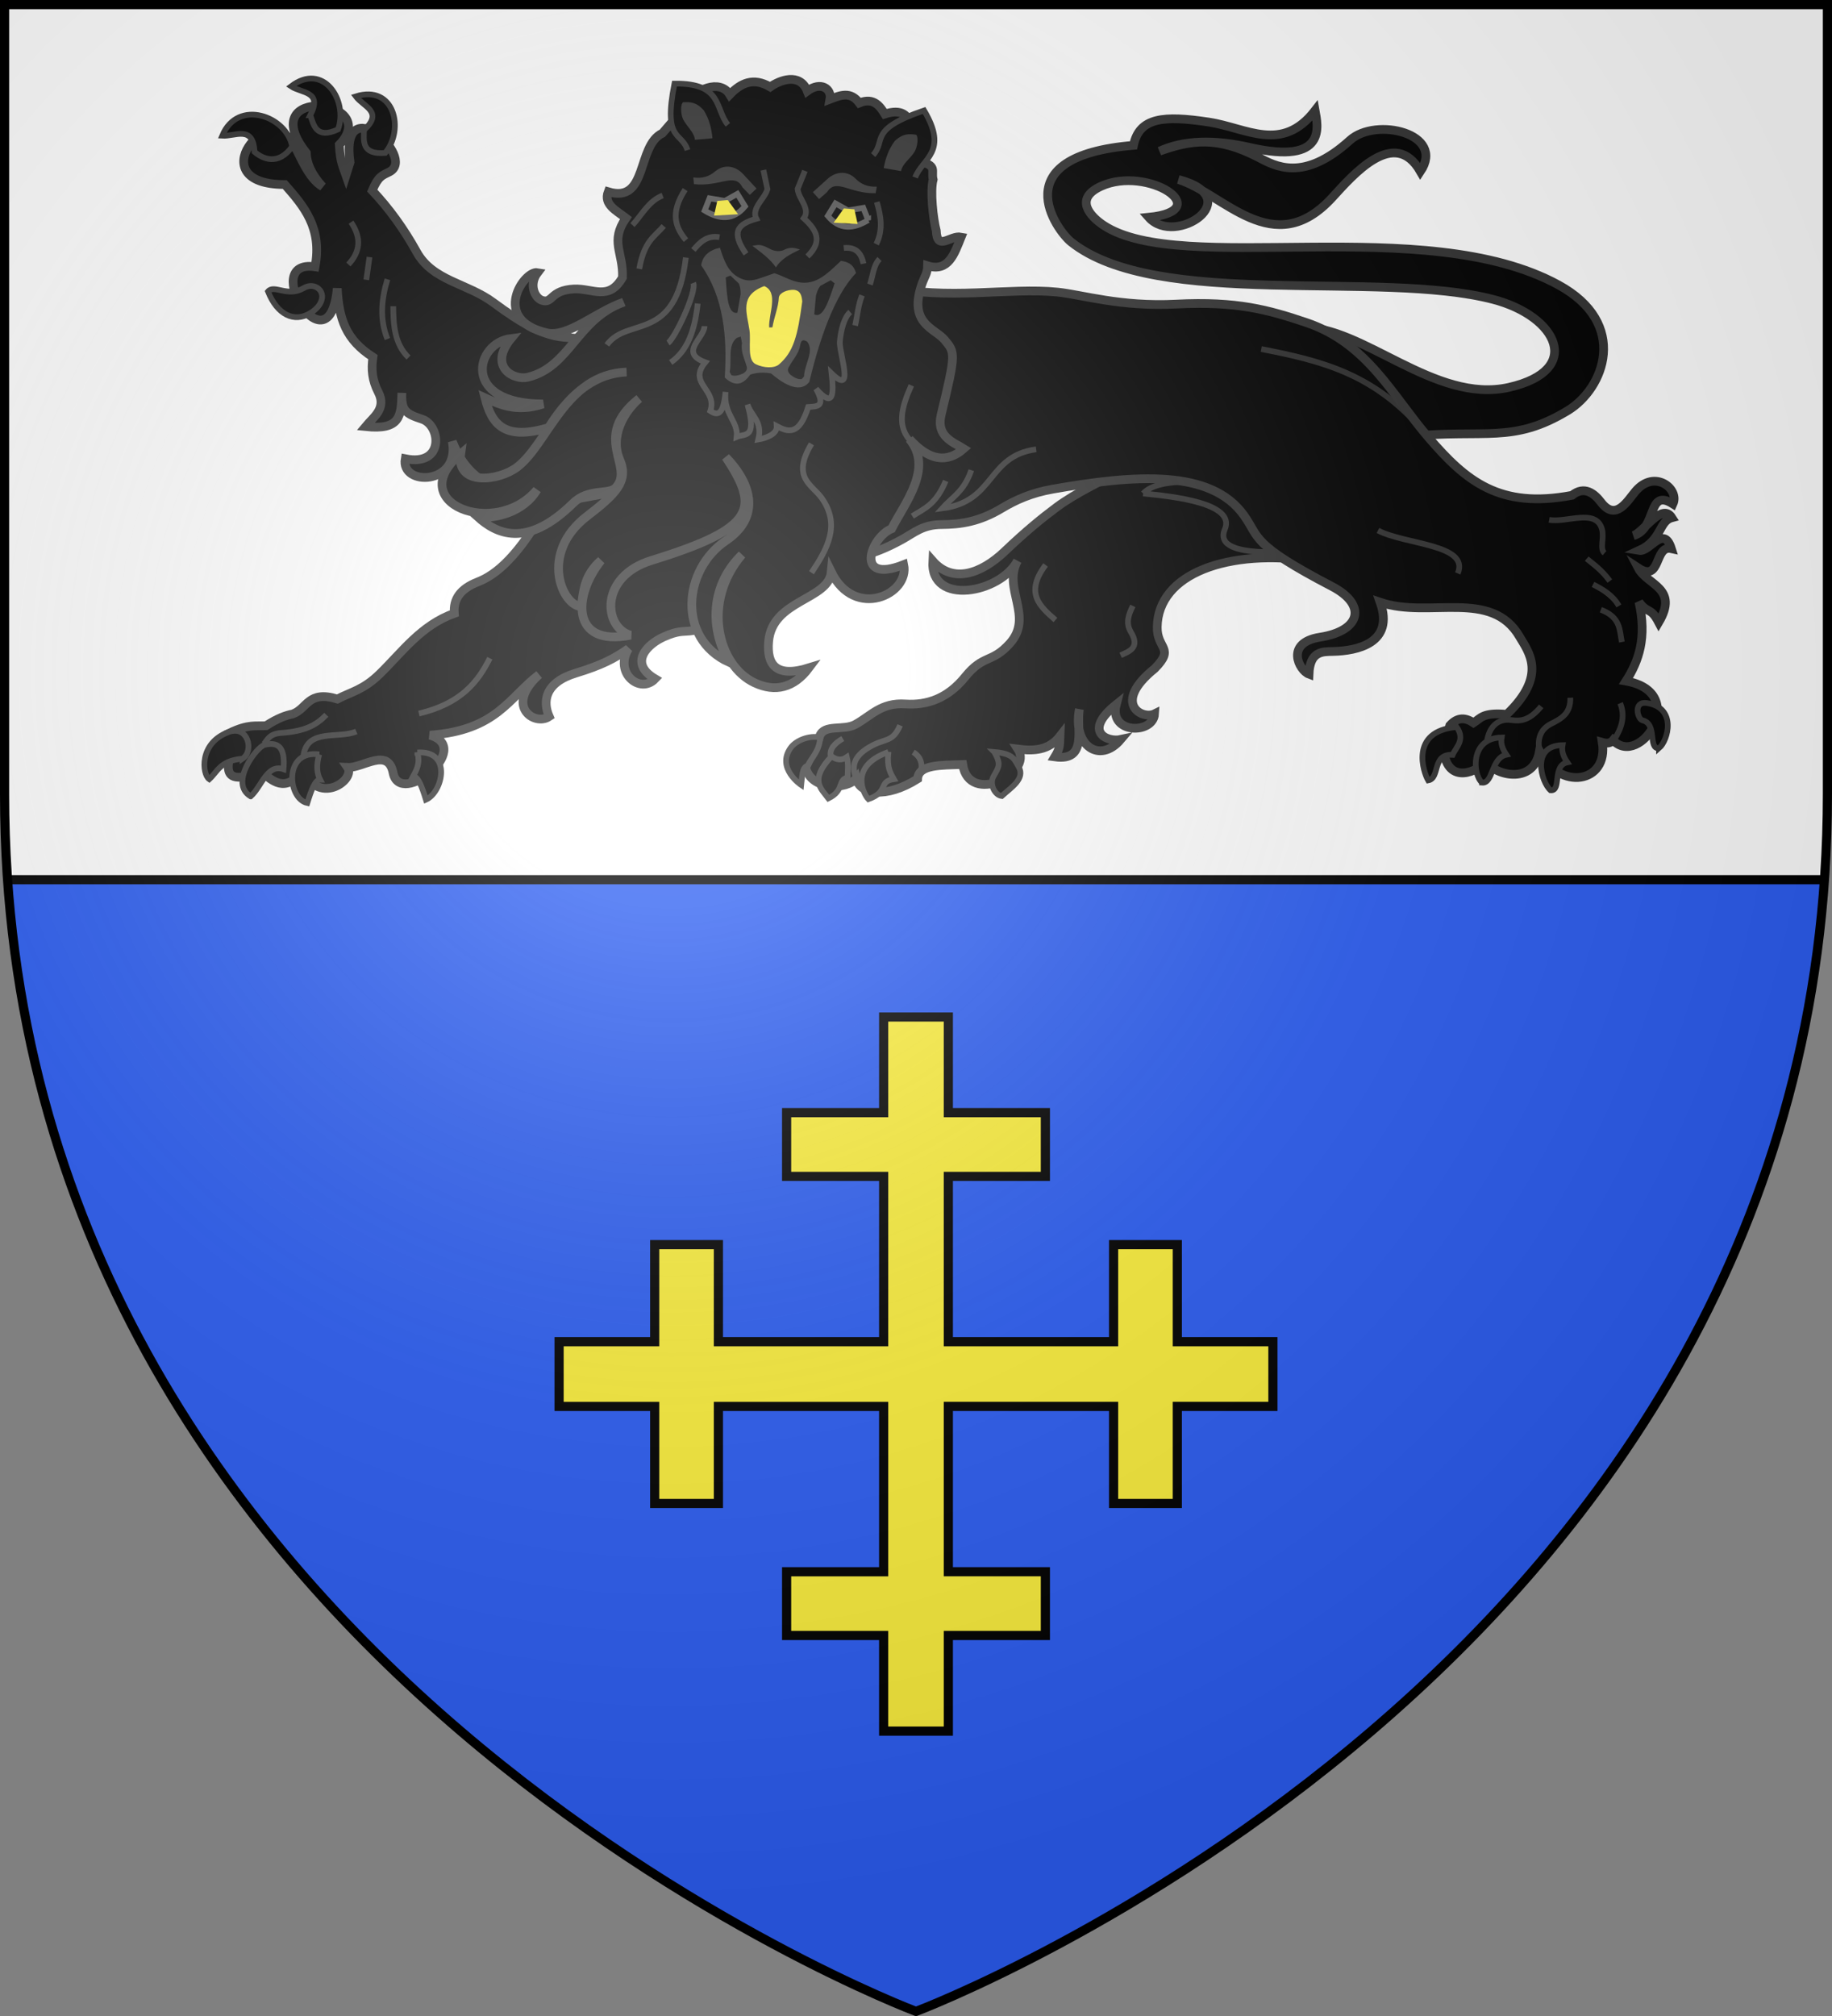 <svg xmlns="http://www.w3.org/2000/svg" xmlns:xlink="http://www.w3.org/1999/xlink" width="600" height="660" version="1.0"><rect width="100%" height="100%" fill="#808080" stroke="none"/><defs><g id="c"><path id="b" d="M0 0v1h.5z" transform="rotate(18 3.157 -.5)"/><use xlink:href="#b" width="810" height="540" transform="scale(-1 1)"/></g><g id="d"><use xlink:href="#c" width="810" height="540" transform="rotate(72)"/><use xlink:href="#c" width="810" height="540" transform="rotate(144)"/></g><g id="g"><path id="f" d="M0 0v1h.5z" transform="rotate(18 3.157 -.5)"/><use xlink:href="#f" width="810" height="540" transform="scale(-1 1)"/></g><g id="h"><use xlink:href="#g" width="810" height="540" transform="rotate(72)"/><use xlink:href="#g" width="810" height="540" transform="rotate(144)"/></g><path id="i" d="M-298.5-298.5h597V-40C298.5 246.31 0 358.5 0 358.5S-298.5 246.31-298.5-40z"/><path id="e" d="M2.922 27.673c0-5.952 2.317-9.844 5.579-11.013 1.448-.519 3.307-.273 5.018 1.447 2.119 2.129 2.736 7.993-3.483 9.121.658-.956.619-3.081-.714-3.787-.99-.524-2.113-.253-2.676.123-.823.552-1.729 2.106-1.679 4.108z"/><radialGradient id="j" cx="-80" cy="-80" r="405" gradientUnits="userSpaceOnUse"><stop offset="0" style="stop-color:#fff;stop-opacity:.31"/><stop offset=".19" style="stop-color:#fff;stop-opacity:.25"/><stop offset=".6" style="stop-color:#6b6b6b;stop-opacity:.125"/><stop offset="1" style="stop-color:#000;stop-opacity:.125"/></radialGradient></defs><g transform="translate(300 300)"><use xlink:href="#i" width="600" height="660" style="fill:#2b5df2"/><path d="M1.5 1.5V260c0 9.525.33 18.858.969 28H597.53c.64-9.142.969-18.475.969-28V1.5z" style="opacity:1;fill:#fff;fill-opacity:1;fill-rule:nonzero;stroke:none;stroke-width:1;stroke-linecap:butt;stroke-linejoin:round;stroke-miterlimit:4;stroke-dasharray:none;stroke-opacity:1" transform="translate(-300 -300)"/></g><path d="M2.469 288H597.53" style="opacity:1;fill:none;fill-opacity:1;fill-rule:nonzero;stroke:#000;stroke-width:3;stroke-linecap:butt;stroke-linejoin:round;stroke-miterlimit:4;stroke-dasharray:none;stroke-dashoffset:0;stroke-opacity:1"/><path d="M-10.593 32.952v31.307h-31.78v20.872h31.78v54.12h-54.12v-31.78h-20.871v31.78h-31.308v21.186h31.308v31.78h20.871v-31.78h54.12v54.12h-31.78v20.871h31.78v31.307h21.186v-31.307h31.78v-20.872h-31.78v-54.12h54.12v31.78h20.871v-31.78h31.308V139.25H85.584v-31.779H64.713v31.78h-54.12V85.13h31.78V64.259h-31.78V32.952z" style="fill:#fcef3c;fill-opacity:1;stroke:#000;stroke-width:3;stroke-miterlimit:4;stroke-dasharray:none;stroke-opacity:1;display:inline" transform="translate(300 300)"/><path d="M126.081-192.821c20.08-.74 43.777 25.17 68.155 19.627 24.528-5.577 15.934-23.29-5.224-28.786-37.388-9.709-110.23 3.486-138.208-18.793-4.651-3.703-22.624-28.12 20.422-31.64 1.9-9.198 9.873-9.856 24.697-7.612 12.32 1.864 23.901 10.308 34.79-3.807.881 4.99 4.153 17.918-21.254 12.133-11.748-2.698-21.735-2.456-29.684 1.19 10.183-3.64 18.886-4.965 32.296 1.991 5.597 2.904 14.781 8.275 30.06-5.573 8.47-7.677 31.42-2.194 23.074 10.242-8.469-14.745-21.99 1.026-28.912 8.565-19.257 20.975-35.618-1.42-50.344-5.948 22.836 6.034-1.008 22.218-9.736 12.37 22.41-2.21-.362-17.11-15.613-10.156-8.992 4.1-3.471 9.927.813 12.761 25.535 16.892 105.243-4.331 148.971 19.52 23.311 12.714 15.006 33.935 3.087 41.155-18.024 10.918-27.02 5.994-51.65 8.445l-35.74-35.684z" style="fill:#000;fill-opacity:1;stroke:#313131;stroke-width:2.859;stroke-miterlimit:4;stroke-dasharray:none;stroke-opacity:1;display:inline" transform="translate(300 300)"/><path d="M130.639-116.218c-28.557-4.397-51.37 4.04-51.638 21.498-.112 7.256 5.96 6.773-.86 13.626-14.016 11.315-4.125 16.822 0 14.78-.408 6.768-15.094 6.731-12.553-3.066-11.056 8.846-3.057 12.458 1.488 11.464-6.876 8.141-15.885 2.036-13.559-9.931-1.12 6.326 2.875 17.184-8.047 15.641 1.693-2.802 1.554-3.566 1.676-6.761-3.598 4.613-8.526 4.893-13.747 4.22 5.142 8.02-16.025 18.632-18.107 5.039-7.055.25-14.522-.038-14.754 4.702-10.481 6.602-18.997 5.048-20.118-.146-2.978 3.754-14.734 4.063-16.569-3.555 1.228-2.78 2.222-4.152 4.644-10.407 1.493-3.856 7.776-1.638 11.59-3.695 5.074-2.737 8.42-7.261 16.43-6.718 7.083.481 13.836-1.781 19.58-8.887 6.036-7.468 8.682-4.338 14.621-10.931 7.94-8.816-2.45-17.98 2.536-27.062-5.62 10.677-28.673 14.928-27.76.067 6.597 7.498 15.91 4.152 23.593-3.187 6.8-6.494 12.086-10.793 17.055-14.494 12.268-9.136 37.337-17.87 41.914-24.857l42.585 42.66z" style="fill:#000;fill-opacity:1;stroke:#313131;stroke-width:2.859;stroke-linecap:butt;stroke-linejoin:miter;stroke-miterlimit:4;stroke-dasharray:none;stroke-opacity:1" transform="translate(300 300)"/><path d="M67.029-85.476c2.847-1.284 6.43-2.497 3.381-7.545-1.866-3.088-.778-5.748.615-8.622M42.437-115.039c-6.955 9.223-1.809 13.597 3.228 18.015M-19.58-45.152c-1.407-3.523-1.342-6.955 4.38-10.3 5.238-3.061 7.456-1.273 9.99-7.082M.538-45.006s3.653-5.562-1.444-8.752M-27.952-52.548c-.358-2.262 1.262-4.084 3.98-5.66" style="fill:none;stroke:#313131;stroke-width:1.872;stroke-linecap:butt;stroke-linejoin:miter;stroke-miterlimit:4;stroke-dasharray:none;stroke-opacity:1" transform="translate(300 300)"/><g style="fill:#000;stroke:#313131;stroke-opacity:1"><path d="M824.38 1194.078c-.23 3.564-2.11 5.066-3.322 7.403-1.54.503-1.412 3.008-1.658 5.064 0 0-6.658-4.424-2.758-9.781 1.394-1.915 4.857-3.304 7.738-2.686zM827.352 1199.024c-5.901 6.281-2.75 8.456-.825 11.022 4.31-2.083 2.345-4.877 5.048-5.46 0-1.751.29-3.357-.206-5.356-1.34.933-2.678.782-4.017-.206zM842.288 1197.89c-.448 4.227.564 5.535 1.442 7.108-4.21.62-1.209 3.301-6.695 5.254-1.132-1.148-5.376-8.579 5.253-12.361zM870.101 1197.89c1.824 3.229 1.262 3.816-.198 6.378-1.136 1.995.272 4.922 2.155 5.16 2.425-2.212 6.27-4.546 4.436-7.649-1.086-1.838-1.244-3.455-6.393-3.889z" style="fill:#000;fill-opacity:1;stroke:#313131;stroke-width:1.5;stroke-linecap:butt;stroke-linejoin:miter;stroke-miterlimit:4;stroke-dasharray:none;stroke-opacity:1" transform="matrix(1.247 0 0 1.249 -759.375 -1249.973)"/></g><path d="m147.1 333.678-8.241-29.667-54.802 9.889c-7.528 13.556-13.463 18.507-18.336 20.396-4.65 1.802-6.486 4.548-6.18 8.24-8.713 3.1-13.59 10.035-19.573 15.864-4.338 4.227-7.448 4.681-11.125 6.593-7.779-2.366-7.856 2.534-11.743 3.914-1.814.379-3.87 1.062-7.005 3.09-2.698.158-4.603-.478-9.477 1.855 2.787 3.575-6.669 15.724 8.278 10.257 2.916 2.307 6.033 5.587 10.882-.162 4.678 9.074 13.852 2.029 11.743-1.03 4.066.21 10.604-5.348 11.95 1.442 1.827 9.22 21.32-6.52 9.683-9.889 17.448-1.257 20.613-9.71 28.637-15.864-9.136 8.25-1.132 13.577 2.678 10.98-1.73-3.938-1.204-8.9 7.005-11.392 6.844-2.077 10.134-3.834 13.803-6.386-3.853 6.39 3.111 11.996 7.005 7.889-7.084-4.175-1.975-9.128 2.31-11.01 7.306-3.209 4.593 1.092 17.88-5.738l14.627-9.271z" style="fill:#000;fill-opacity:1;stroke:#313131;stroke-width:2.291;stroke-linecap:butt;stroke-linejoin:miter;stroke-miterlimit:4;stroke-dasharray:none;stroke-opacity:1" transform="matrix(1.247 0 0 1.249 74.54 -227.031)"/><path d="M50.244 368.801c11.046-2.615 15.49-8.256 18.622-14.498" style="fill:none;stroke:#313131;stroke-width:1.5;stroke-linecap:butt;stroke-linejoin:miter;stroke-miterlimit:4;stroke-dasharray:none;stroke-opacity:1" transform="matrix(1.247 0 0 1.249 74.54 -227.031)"/><path d="M678.295 1195.77c.863-.959 1.302-2.66 4.5-2.875 6.392-.43 9.314-2.117 11.873-4.75M688.668 1198.769c1.059-7.135 9.181-4.263 13.874-6.25" style="fill:none;stroke:#313131;stroke-width:1.5;stroke-linecap:butt;stroke-linejoin:miter;stroke-miterlimit:4;stroke-dasharray:none;stroke-opacity:1" transform="matrix(1.247 0 0 1.249 -759.375 -1249.973)"/><path d="M-121.234-134.434c-11.6-5.59-24.09-4.198-30.63-21.052 2.672 14.463-17.046 14.748-15.424 5.67 12.908 2.625 11.722-10.916 5.509-12.955-5.357-1.757-6.816-2.732-6.61-8.609-.167 7.74-.53 12.239-11.9 11.038 2.511-3.055 6.966-5.88 4.187-11.258-2.021-3.913-2.357-7.455-1.763-11.479-8.85-5.7-11.14-12.464-11.679-22.516-2.62 27.999-25.964-9.845-7.271-7.064 2.417-12.798-3.725-19.88-9.916-26.93-28.111 0-4.687-28.81 3.305-12.362 1.558 2.487 4.363 10.346 9.035 13.024-3.618-3.989-5.194-7.637-5.289-11.037-17.564-22.308 25.251-17.695 10.798-2.65.311 5.852 1.337 7.412 2.203 9.934l1.322-4.194c-3.386-24.475 21.867-1.724 13 3.09-2.532 1.256-3.766 1.493-5.728 6.181 5.455 5.784 10.344 12.494 14.543 20.088 5.266 9.524 16.578 10.195 25.12 16.556 19.828 14.765 22.755 10.042 32.172 12.582l-14.984 53.943z" style="fill:#000;fill-opacity:1;stroke:#313131;stroke-width:2.859;stroke-linecap:butt;stroke-linejoin:miter;stroke-miterlimit:4;stroke-dasharray:none;stroke-opacity:1" transform="translate(300 300)"/><path d="M-171.213-199.742c.042 6.249.44 12.354 5.01 16.788M-173.113-208.568c-1.966 6.519-2.622 13.038 0 19.557M-185.034-227.26c3.654 5.356 2.845 9.873-.864 13.846M-178.987-215.837l-1.037 7.442" style="fill:none;stroke:#313131;stroke-width:1.872;stroke-linecap:butt;stroke-linejoin:miter;stroke-miterlimit:4;stroke-dasharray:none;stroke-opacity:1" transform="translate(300 300)"/><path d="M74.406-138.442c9.427.948 30.396 3.066 26.744 11.702-2.46 5.816 5.368 7.007 10.913 7.39 5.106.353 6.195-1.456 6.916-2.617l-18.751-20.136c-5.942.16-20.773-1.781-25.822 3.66z" style="fill:#000;fill-opacity:1;stroke:#313131;stroke-width:1.872;stroke-linecap:butt;stroke-linejoin:miter;stroke-miterlimit:4;stroke-dasharray:none;stroke-opacity:1" transform="translate(300 300)"/><path d="M-9.966-206.195c20.285 4.635 40.494.206 56.357 1.835 8.02.824 20.524 4.857 38.846 3.917 19.866-1.02 30.214 1.88 42.596 6.047 20.033 6.74 28.221 23.95 40.07 37.693 12.23 14.186 23.151 23.367 46.948 18.863 4.07-3.252 7.31-.614 9.527 2.294 4.84 6.352 8.63-.514 11.268-3.621 6.253-7.366 14.513-.747 12.266 4.154-8.509-5.396-5.027 8.009-12.957 10.384 3.528-1.327 9.368-10.98 12.611-5.885-4.324 1.14-3.242 7.333-10.711 10.73 3.48.585 7.99-8.65 10.539-.605-5.723-1.273-3.244 11.35-10.885 6.317 2.984 5.746 13.44 6.5 6.738 17.826-2.754-5.25-3.512-2.624-6.478-6.663 2.658 11.615-.033 19.299-4.233 25.874 21.194 3.76 4.496 28.717-4.233 19.384-.73.908-1.89 1.169-3.541.692 2.136 13.368-14.016 16.052-20.56 2.943-2.23 12.413-17.426 6.609-17.103 2.769-1.434 2.715-11.564 8.705-13.994-1.212-.426-3.011.857-6.593 1.728-10.038 2.591-2.88 5.183-2.584 7.774-.865 2.279-1.443 2.956-3.503 10.884-2.77 13.494-12.893 6.996-20.581 4.233-25.354-9.237-15.957-29.656-5.892-45.696-11.336 4.737 13.384-7.586 15.94-15.549 16.095-3.427.067-7.462-.094-7.774 7.442-3.23-1.209-8.022-10.31 3.628-12.115 13.344-2.066 15.467-10.58 3.887-16.614-26.667-13.896-23.626-15.934-28.765-23.192-10.818-15.278-35.654-13.405-62.713-8.653-7.02 1.232-12.171 3.581-16.586 6.23-7.496 4.499-13.509 5.317-19.867 5.365-6.1.046-8.878 2.685-12.785 4.846-10.713 5.928-16.87 6.24-22.46 6.577z" style="fill:#000;fill-opacity:1;stroke:#313131;stroke-width:2.859;stroke-linecap:butt;stroke-linejoin:miter;stroke-miterlimit:4;stroke-dasharray:none;stroke-opacity:1" transform="translate(300 300)"/><path d="M207.368-129.807c5.767 1.012 15.359-3.874 17.297 3.044.812 2.898-.848 6.428.838 7.857M224.28-100.383c6.57 2.485 6.098 6.68 6.894 10.568" style="fill:none;stroke:#313131;stroke-width:1.872;stroke-linecap:butt;stroke-linejoin:miter;stroke-miterlimit:4;stroke-dasharray:none;stroke-opacity:1" transform="translate(300 300)"/><path d="M221.729-108.671c3.196 1.67 6.364 3.392 8.48 7.045M219.66-117.098c2.451 2.053 4.79 3.542 7.585 7.322" style="fill:#fcef3c;stroke:#313131;stroke-width:1.872;stroke-linecap:butt;stroke-linejoin:miter;stroke-miterlimit:4;stroke-dasharray:none;stroke-opacity:1" transform="translate(300 300)"/><path d="M204.285-53.761c-.992-4.333.273-7.59 3.792-9.324 3.35-1.652 6.387-3.41 6.205-8.496M187.048-57.629c.65-3.738 2.958-7.321 7.998-6.63 2.845.39 5.804.286 9.722-4.49M228.417-57.422c1.168-1.944 4.554-6.77 2.206-12.363M151.301-126.336c8.787 4.66 30.119 4.485 26.131 14.066" style="fill:none;stroke:#313131;stroke-width:1.872;stroke-linecap:butt;stroke-linejoin:miter;stroke-miterlimit:4;stroke-dasharray:none;stroke-opacity:1" transform="translate(300 300)"/><path d="M113.079-185.724c20.27 3.947 37.5 8.26 53.664 27.634" style="opacity:.94;fill:none;stroke:#313131;stroke-width:1.872;stroke-linecap:butt;stroke-linejoin:miter;stroke-miterlimit:4;stroke-dasharray:none;stroke-opacity:1" transform="translate(300 300)"/><path d="M39.364-152.904c-16.258 2.194-13.36 17.146-30.811 19.34 3.316-3.707 7.179-5.5 9.555-12.503" style="fill:none;stroke:#313131;stroke-width:1.872;stroke-linecap:butt;stroke-linejoin:miter;stroke-miterlimit:4;stroke-dasharray:none;stroke-opacity:1" transform="translate(300 300)"/><path d="M9.715-170.396c-.218-4.463 2.063-9.217-5.495-13.391-2.622-1.448-4.641-3.212-6.017-5.765M-7.984-126.904c1.356-5.954 5.25-13.906-.876-23.601" style="fill:#fcef3c;stroke:#000;stroke-width:1.872;stroke-linecap:butt;stroke-linejoin:miter;stroke-miterlimit:4;stroke-dasharray:none;stroke-opacity:1" transform="translate(300 300)"/><path d="M-1.198-131.024c3.766-2.455 7.648-3.63 10.92-11.526" style="fill:none;stroke:#313131;stroke-width:1.872;stroke-linecap:butt;stroke-linejoin:miter;stroke-miterlimit:4;stroke-dasharray:none;stroke-opacity:1" transform="translate(300 300)"/><g style="fill:#000;stroke:#313131;stroke-opacity:1"><path d="M984.056 1205.332c3.22-.591.897-7.01 6.423-6.7.853-2 3.409-3.9 1.06-7.297-12.522 1.103-8.694 11.955-7.483 13.997zM998.2 1205.92c2.987.266 2.33-6.458 6.4-7.315-.898-1.325-1.567-2.736-1.257-4.514-8.366.121-7.596 9.741-5.143 11.829zM1016.2 1207.92c2.987.266.33-6.458 4.4-7.315-.898-1.325-1.567-2.736-1.257-4.514-8.366.121-5.596 9.741-3.144 11.829zM1044.685 1196.891c-2.988.266-.33-6.458-4.4-7.315-1.264-.39-2.444-5.09 1.257-4.514 7.852 1.224 5.596 9.742 3.143 11.83z" style="fill:#000;fill-opacity:1;stroke:#313131;stroke-width:1.5;stroke-linecap:butt;stroke-linejoin:miter;stroke-miterlimit:4;stroke-dasharray:none;stroke-opacity:1" transform="matrix(1.247 0 0 1.249 -759.375 -1249.973)"/></g><g style="fill:#000;stroke:#313131;stroke-opacity:1"><path d="M672.67 1199.644c3.086-2.075 1.446-8.84-3.624-7-7.906 2.87-7.003 11.082-5.124 12.374 2.263-2.063 2.81-4.842 8.748-5.374zM674.795 1209.518c-5.808-3.462 1.649-13.014 3.625-13.499 4.512-1.107 5.364 1.841 5 6.374-4.362-1.49-5.778 4.677-8.625 7.125zM692.793 1198.519c-9.373-1.274-8.4 11.588-3.125 12.748 1.004-3.25 2.043-6.156 3.375-6.124-.847-1.597-1.067-3.696-.25-6.624zM718.578 1198.02c9.123-.65 6.776 10.337 2.25 12.372-1.004-3.25-2.042-6.156-3.374-6.124.847-1.597 1.941-3.32 1.124-6.249z" style="fill:#000;fill-opacity:1;stroke:#313131;stroke-width:1.5;stroke-linecap:butt;stroke-linejoin:miter;stroke-miterlimit:4;stroke-dasharray:none;stroke-opacity:1" transform="matrix(1.247 0 0 1.249 -759.375 -1249.973)"/></g><g style="fill:#000;stroke:#313131;stroke-opacity:1"><path d="M675.814 1040.594c-.326-7.13-5.133-4.023-8.484-4.242 4.078-9.798 16.937-5.13 18.383 2.828-3.694 5.2-7.86 3.173-9.899 1.414zM688.717 1076.299c-4.294 2.473-7.742-1.065-9.368.884 2.43 6.08 6.85 8.264 11.136 5.656 2.686-1.635 3.565-3.886 2.828-5.48-.6-1.297-2.475-2.281-4.596-1.06zM690.461 1030.973c3.283-6.34-2.257-5.698-5.05-7.563 8.431-6.447 15.056 3.672 12.33 11.287-5.8 2.657-6.394-1.182-7.28-3.724zM704.563 1034.878c5.253-4.834-.172-6.126-2.159-8.833 10.128-3.174 12.892 8.6 7.725 14.823-6.357.513-5.603-3.298-5.566-5.99z" style="fill:#000;fill-opacity:1;stroke:#313131;stroke-width:1.5;stroke-linecap:butt;stroke-linejoin:miter;stroke-miterlimit:4;stroke-dasharray:none;stroke-opacity:1" transform="matrix(1.247 0 0 1.249 -759.375 -1249.973)"/></g><path d="M-95.767-201.07c-15.443 5.602-17.41 21.135-31.349 24.565-4.625 1.139-13.097-3.422-5.49-12.69-11.803 1.432-16.521 21.416 10.46 21.453-8.724 2.89-14.443.063-19.01-2.01 2.207 8.77 6.41 14.06 20.846 9.736 9.364-14.992 18.746-17.865 25.53-18.176-20.103.713-25.728 23.478-35.88 31.146-5.959 4.502-20.04 6.311-18.472-4.369-19.036 15.93 11.331 27.946 24.984 11.784-4.314 7.282-13.528 9.506-19.329 8.92 5.872 5.252 15.757 10.574 31.173-4.554 5.098-5.003 11.693-2.619 13.994-5.097 6.395-6.89-8.338-16.565 7.644-29.157-5.002 4.309-9.656 12.399-6.354 20.06 3.021 7.01-1.375 11.256-10.774 18.49-15.707 12.091-8.045 29.423-1.803 29.54.646-5.215 1.068-10.459 6.437-15.086-9.197 11.513-9.931 28.358 9.638 24.47-8.867-2.587-10.25-19.196 6.894-24.483 34.31-10.58 35.462-17 24.34-33.796 9.103 9.44 10.996 19.949 0 27.346-13.887 9.343-16.183 31.933 1.134 39.846-6.894-11.776-5.746-25.745 4.133-35.267-13.275 15.562-7.873 36.35 4.206 41.966 6.688 3.11 12.824 1.683 17.773-4.935-10.923 3.39-13.88-1.116-13.227-8.635 1.193-13.72 19.633-13.5 20.518-22.722 7.68 15.73 25.758 7.313 23.724-2.417-16.375 6.465-10.811-9.02-3.957-11.762 4.388-8.57 13.765-19.833 5.808-29.369 6.469 7.163 12.381 7.955 17.806 3.168-3.456-2.149-9.131-3.964-7.38-11.173 4.94-20.343 4.54-20.277 1.155-24.403-3.22-3.923-12.415-5.315-7.18-19.092.69-1.818 1.521-2.81 1.568-5.203 6.875 2.108 8.759-3.92 10.978-9.405-3.547-.699-7.864 4.776-8.142-2.107-1.033-3.964-2.02-12.92-1.024-16.726-.763-3.118 1.744-4.527-5.14-6.17-2.316-6.524.46-18.878-10.69-15.288-1.403-2.23-3.44-5.652-8.347-3.629-2.906-3.904-6.125-2.535-9.606-1.214.624-3.464-3.016-5.939-7.434-2.676-2.408-6.163-9.146-3.518-12.133-1.35-5.576-3.252-9.668-1.245-13.265 2.513-3.319-5.478-11.748-1.067-12.655 1.784l-9.37 10.834c-8.57 4.103-4.634 23.138-17.779 19.19-1.597 4.153 2.666 6.178 5.809 8.609-5.317 7.731-.846 11.108-1.13 19.468-4.493 7.793-9.754 3.458-15.854 3.754-7.905.383-6.932 4.823-10.423 3.744-2.51-.776-4.446-5.286-1.508-9.115-4.452-.822-15.499 15.49 3.031 19.747 6.865 1.577 15.941-6.843 25.122-10.057z" style="fill:#000;fill-opacity:1;stroke:#313131;stroke-width:2.859;stroke-miterlimit:4;stroke-dasharray:none;stroke-opacity:1" transform="translate(300 300)"/><path d="M-1.415-155.31c-5.14-4.896-3.253-11.551-.12-18.519M-34.235-112.507c5.28-7.88 9.55-15.654 3.401-24.371-3.208-4.55-10.083-6.66-3.4-17.82" style="fill:none;stroke:#313131;stroke-width:1.872;stroke-linecap:butt;stroke-linejoin:miter;stroke-miterlimit:4;stroke-dasharray:none;stroke-opacity:1" transform="translate(300 300)"/><path d="M-74.837-250.848c-1.914-6.144-8.08-2.636-4.27-21.776 15.822-.215 13.237 8.256 17.498 13.497M-14.042-249.24c4.354-4.732-1.762-8.327 16.689-14.592 8.097 13.619-.518 15.613-2.918 21.93M-69.264-193.236c-.073 3.962-8.486 8.655.245 11.845-5.809 7.033 4.056 8.81 1.655 15.94 2.317 1.572 4.325 1.427 4.983-6.238-.711 7.469 4.208 9.476 3.653 14.71 2.53-1.123 6.775.83 3.55-10.595 1.215 3.787 5.025 5.581 3.53 11.449 2.289-.385 6.24-1.635 6.037-4.377 3.691 1.962 7.34 3.265 10.31-6.257 2.698-.203 5.93.11 2.575-5.947 5.78 6.525 5.836 1.744 5.088-5.026 7.588 7.396 2.685-5.926 2.679-10.166.293-4.07 1.519-8.404 3.435-9.941" style="fill:#000;fill-opacity:1;stroke:#313131;stroke-width:1.872;stroke-miterlimit:4;stroke-dasharray:none;stroke-opacity:1" transform="translate(300 300)"/><path d="M-35.553-216.043c5.132-4.994 3.005-8.654-1.198-12.488 2.326-3.154-1.801-6.432-2.022-9.618l2.385-5.913M-75.607-237.934c-5.14 7.908-3.033 12.502.264 16.552M-82.624-226.017c-2.94 3.498-6.377 4.792-8.014 14.048M-82.959-235.998c-4.554 1.761-6.778 6.251-9.898 9.693M-75.382-215.674c-3.287 28.155-19.056 19.14-25.861 28.593M-72.939-207.385c1.205 2.913-6.054 18.253-8.274 19.669M-80.334-181.335c5.822-4.02 7.94-11.133 8.845-19.288M-12.827-233.857c1.284 4.48 2.167 8.995-.192 13.794M-11.95-215.206c-2.064 2.149-2.15 5.53-3.139 8.348M-17.679-203.294c-1.31 3.343-1.502 6.59-2.252 9.884M-72.912-218.15c2.085-2.493 4.489-4.925 8.551-4.194M-23.654-218.808c4.081-.408 5.77 1.819 6.466 5.138M-55.661-216.89c-4.945-7.124-2.87-9.717 3.366-11.49-1.744-3.51 2.867-6.62 3.636-9.719l-1.323-6.239" style="fill:none;stroke:#313131;stroke-width:1.872;stroke-miterlimit:4;stroke-dasharray:none;stroke-opacity:1" transform="translate(300 300)"/><path d="m-69.205-231.068 1.583-4.014 5.017.852 4.097-2.296 2.506 4.085c-3.87 4.658-8.37 4.324-13.203 1.373z" style="fill:none;stroke:#555;stroke-width:1.872;stroke-miterlimit:4;stroke-dasharray:none;stroke-opacity:1" transform="translate(300 300)"/><path d="m-66.143-229.415 1.063-4.796 3.434-.301 3.372 4.655z" style="fill:#fcef3c;fill-opacity:1;stroke:none" transform="translate(300 300)"/><path d="m-15.678-227.94-1.583-4.014-5.017.852-4.097-2.297-2.506 4.086c3.87 4.657 8.37 4.323 13.203 1.372z" style="fill:none;stroke:#555;stroke-width:1.872;stroke-miterlimit:4;stroke-dasharray:none;stroke-opacity:1" transform="translate(300 300)"/><path d="m-19.115-226.663-1.064-4.797-3.433-.3-3.373 4.655z" style="fill:#fcef3c;fill-opacity:1;stroke:none" transform="translate(300 300)"/><path d="M-53.585-219.521c2.918 2.199 5.897 4.37 7.71 7.074 1.753-2.89 4.798-4.387 7.868-5.857-1.573-.512-3.132-1.058-5.563.273-1.983.635-3.525-.035-5.017-.852-2.475-1.382-3.509-.852-4.998-.638" style="fill:#313131;fill-opacity:1;stroke:none" transform="translate(300 300)"/><path d="M-64.205-218.917c1.178 3.797 2.462 7.57 5.708 9.497 3.422 2.032 5.592 1.154 9.014-.05l3.084-1.085c2.167.636 3.97 1.741 6.431 2.546 6.58 2.152 10.593-2.082 15.39-6.606 2.037.341 4.005.858 4.933 4.01-7.11 7.292-12.069 22.098-15.294 35.627-3.359 4.277-9.298 0-12.512-2.754-2.33-.44-4.614-.359-6.841.377-2.574 3.677-5.269 3.82-8.344.954.854-13.615-.425-26.373-7.716-36.72.415-3.118 2.576-4.968 6.147-5.796M-72.922-241.901l.19 2.182c8.578.966 13.335-3.939 15.874 1.017l2.415 2.512 2.223-2.08-4.5-4.842c-2.626-2.734-6.253-3.148-9.058-.777-1.956 1.653-4.116 2.38-7.144 1.988M-12.841-238.898l-.38 2.157c-8.629.214-12.94-5.088-15.902-.372l-2.624 2.29-2.033-2.265 4.904-4.43c2.854-2.495 6.503-2.59 9.091.016 1.805 1.817 3.893 2.73 6.944 2.603z" style="fill:#313131;fill-opacity:1;stroke:none" transform="translate(300 300)"/><path d="M-49.7-206.337c-8.207 3.102-5.692 8.6-4.838 14.444.545 3.727-.891 9.684 2.037 11.12 2.592 1.271 6.082 1.41 7.613.091 4.742-4.085 6.12-9.196 7.635-20.634-.192-1.776-.46-3.496-2.649-3.785-2.226-.14-4.769.93-5.012 2.458-.131 3.18-1.511 6.256-2.111 9.81l-1.063.03c-.258-4.273 3.236-11.516-1.613-13.534" style="fill:#fcef3c;fill-opacity:1;stroke:none" transform="translate(300 300)"/><path d="m-62.311-209.163 1.51-.634 2.8 2.642c.492 1.229.568 2.358.554 3.466l-1.038 6.054c-3.225.692-3.427-5.647-3.826-11.528M-26.649-207.24l-1.295-1.005-3.387 1.827c-.793 1.06-1.158 2.13-1.43 3.204l-.562 6.117c2.937 1.505 4.77-4.566 6.674-10.143" style="fill:#000;fill-opacity:1;stroke:none" transform="translate(300 300)"/><path d="M-57.413-189.816c-.23.118-1.25.417-1.25.417-3.131 2.39-1.592 7.451-2.351 11.197l.556 1.026c1.22.441 2.522.032 3.841-.567 1.227-.73 1.447-1.557 1.104-2.437-.682-2.452-1.971-4.763-1.47-7.49z" style="opacity:.98;fill:#000;fill-opacity:1;stroke:none" transform="translate(300 300)"/><path d="M-35.687-188.183c2.567 2.99-.933 7.577-.967 11.4l-.758.887c-1.285.177-2.473-.494-3.639-1.355-1.048-.97-1.092-1.824-.574-2.614 1.176-2.256 3.203-4.287 3.665-6.973.285-1.659.782-2.222 2.273-1.345" style="fill:#000;fill-opacity:1;stroke:none" transform="translate(300 300)"/><path d="m-66.66-254.739-5.741.504c-.258-2.527-2.726-4.365-3.867-6.705-.887-1.82-.88-5.076.005-5.598 2.257-.097 4.224-.146 6.769 2.656 1.818 2.971 2.513 5.942 2.833 9.143M-10.582-244.977l5.675 1.002c.477-2.494 3.095-4.11 4.435-6.341 1.043-1.736 1.32-4.98.482-5.577-2.24-.293-4.195-.514-6.974 2.055-2.07 2.801-3.02 5.7-3.618 8.861" style="fill:#313131;fill-opacity:1;stroke:none" transform="translate(300 300)"/><use xlink:href="#i" width="600" height="660" style="fill:url(#j)" transform="translate(300 300)"/><use xlink:href="#i" width="600" height="660" style="fill:none;stroke:#000;stroke-width:3" transform="translate(300 300)"/></svg>